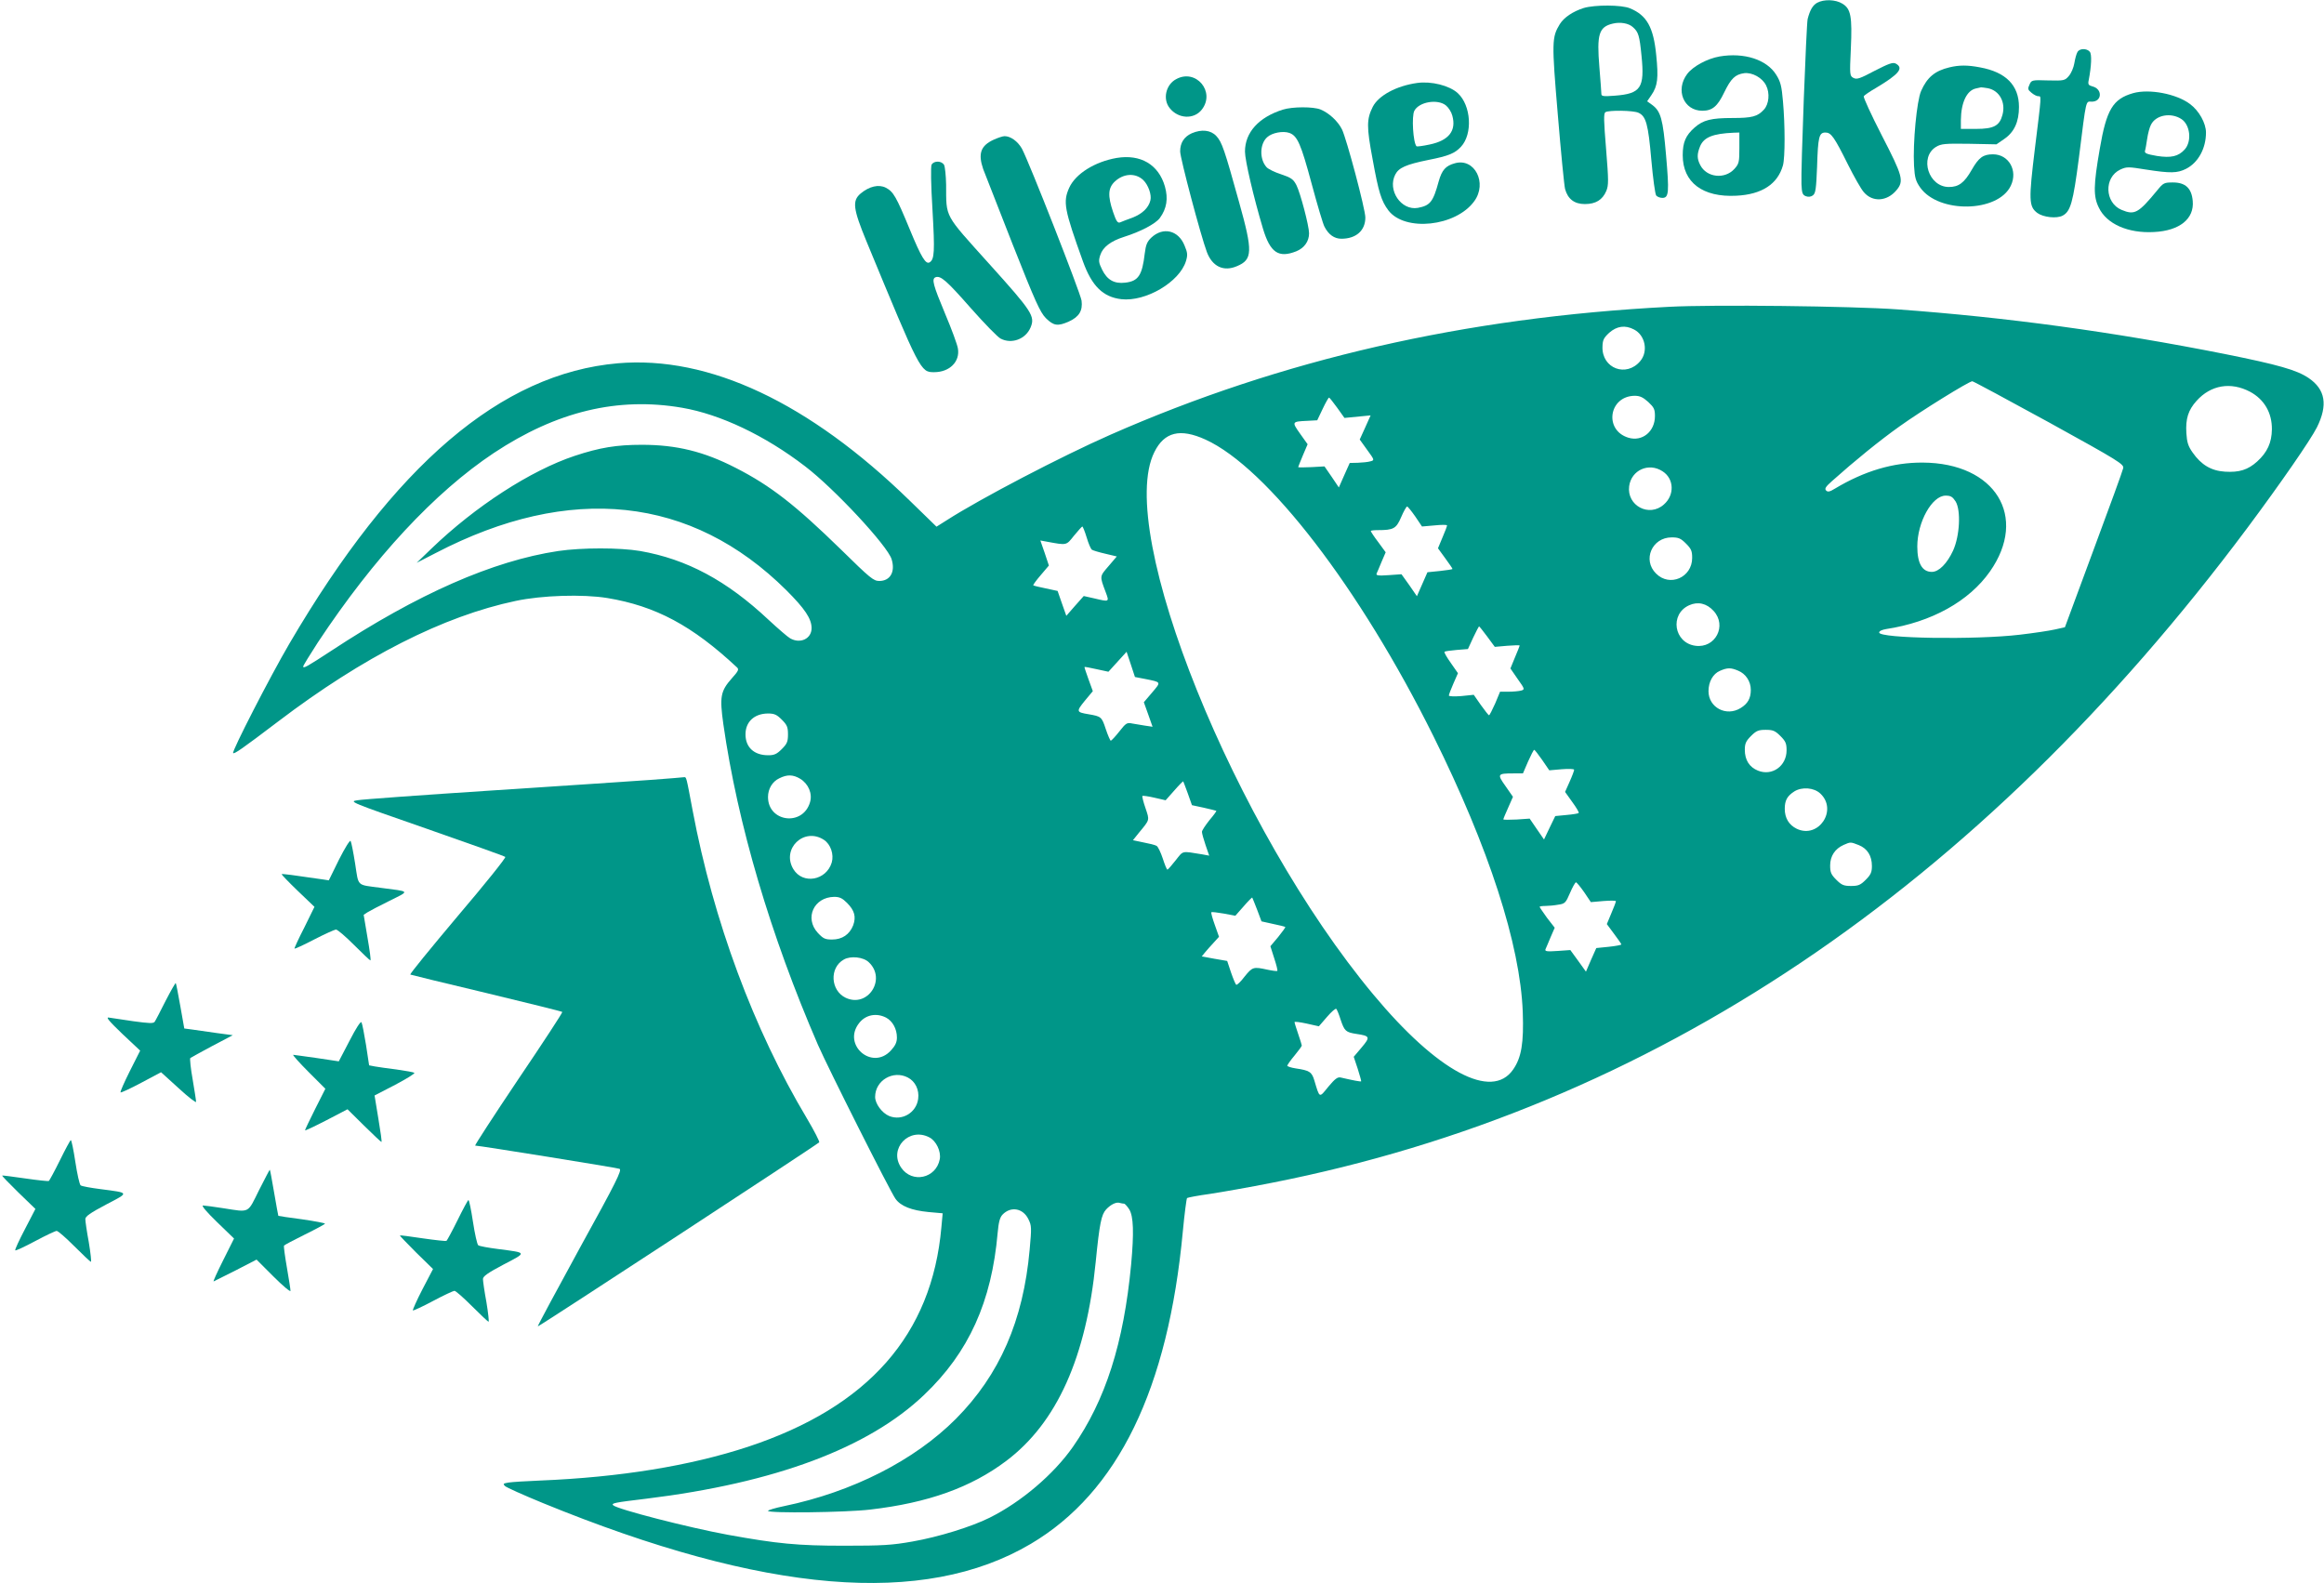 <?xml version="1.0" standalone="no"?>
<!DOCTYPE svg PUBLIC "-//W3C//DTD SVG 20010904//EN"
 "http://www.w3.org/TR/2001/REC-SVG-20010904/DTD/svg10.dtd">
<svg version="1.0" xmlns="http://www.w3.org/2000/svg"
 width="1280pt" height="872pt" viewBox="0 0 1280 872"
 preserveAspectRatio="xMidYMid meet">
<g transform="translate(0,872) scale(0.1,-0.1)"
fill="#009688" stroke="none">
<path d="M10009 8705 c-24 -13 -40 -39 -53 -90 -7 -29 -38 -839 -34 -909 2
-50 6 -60 25 -67 13 -5 28 -3 38 5 15 11 18 36 23 157 5 166 11 189 46 189 31
0 48 -23 124 -176 33 -66 72 -135 87 -152 48 -57 128 -52 180 10 43 51 35 78
-81 303 -58 113 -102 209 -99 215 3 5 33 26 68 46 127 76 154 109 108 134 -16
8 -38 0 -116 -40 -81 -43 -98 -49 -117 -39 -20 11 -21 15 -14 161 8 178 0 220
-47 248 -37 23 -101 25 -138 5z"/>
<path d="M8723 8676 c-60 -19 -109 -52 -132 -89 -44 -72 -45 -97 -11 -498 17
-205 35 -390 40 -410 15 -55 51 -83 109 -83 60 0 97 23 118 72 13 32 13 56 -1
230 -13 158 -14 197 -4 204 19 12 154 10 182 -3 42 -19 54 -63 71 -259 9 -101
21 -190 27 -197 6 -7 21 -13 34 -13 36 0 38 31 20 237 -17 198 -29 240 -76
275 l-28 20 24 35 c34 50 39 93 26 220 -15 153 -52 219 -144 257 -46 20 -195
20 -255 2z m270 -105 c31 -27 37 -46 48 -158 18 -177 -3 -209 -147 -220 -62
-5 -74 -3 -74 9 0 8 -5 75 -11 148 -15 181 -3 222 74 240 41 10 87 2 110 -19z"/>
<path d="M11442 8433 c-6 -10 -13 -37 -17 -61 -4 -24 -17 -55 -30 -70 -22 -26
-27 -27 -114 -25 -90 3 -92 2 -103 -23 -11 -23 -9 -29 11 -45 13 -11 29 -19
37 -19 18 0 19 13 -18 -286 -35 -287 -34 -321 13 -357 33 -24 106 -32 139 -15
44 23 58 72 90 318 42 336 37 310 71 310 57 0 60 70 4 84 -22 6 -26 11 -21 34
15 78 18 143 6 157 -17 20 -57 19 -68 -2z"/>
<path d="M9471 8409 c-68 -12 -146 -54 -178 -96 -67 -88 -20 -203 83 -203 55
0 84 24 121 102 37 76 60 98 110 105 44 5 99 -25 120 -67 22 -43 16 -104 -12
-134 -35 -38 -65 -46 -173 -46 -117 0 -161 -11 -208 -52 -50 -44 -66 -82 -66
-153 0 -150 110 -233 296 -223 140 7 227 64 256 167 12 44 12 221 0 354 -7 82
-13 107 -37 145 -52 84 -177 124 -312 101z m109 -504 c0 -78 -2 -87 -27 -115
-53 -59 -153 -48 -188 20 -19 36 -19 61 -1 105 21 49 70 69 184 74 l32 1 0
-85z"/>
<path d="M10737 8349 c-80 -19 -123 -55 -156 -130 -24 -54 -46 -288 -39 -412
4 -66 9 -84 34 -120 102 -144 429 -138 499 10 40 83 -11 173 -98 173 -54 0
-78 -17 -117 -85 -41 -72 -72 -95 -126 -95 -112 0 -164 163 -71 221 29 17 48
19 183 17 l150 -3 42 29 c56 38 82 95 82 177 0 119 -72 192 -215 218 -68 13
-114 13 -168 0z m212 -115 c64 -13 99 -78 80 -147 -16 -60 -48 -77 -145 -77
l-84 0 0 48 c1 98 33 165 84 175 11 2 24 5 27 6 4 0 20 -2 38 -5z"/>
<path d="M6478 8284 c-57 -30 -75 -110 -36 -159 47 -60 134 -64 177 -9 77 98
-32 228 -141 168z"/>
<path d="M7805 8263 c-114 -16 -212 -69 -244 -131 -34 -68 -35 -109 -1 -289
33 -183 48 -230 87 -282 91 -119 372 -89 473 51 73 100 2 239 -106 209 -52
-14 -72 -37 -90 -100 -31 -114 -47 -133 -115 -146 -92 -16 -169 98 -124 184
19 37 59 55 182 80 111 22 146 36 180 73 65 70 56 227 -18 295 -46 42 -146 67
-224 56z m158 -123 c15 -12 31 -37 36 -57 23 -83 -19 -137 -125 -159 -37 -8
-69 -12 -72 -10 -19 19 -28 167 -12 196 26 49 127 66 173 30z"/>
<path d="M11749 8207 c-112 -32 -147 -90 -184 -307 -35 -201 -36 -262 -5 -324
43 -90 161 -142 304 -134 141 7 222 73 213 171 -6 70 -40 102 -109 102 -48 0
-53 -2 -87 -44 -104 -126 -124 -137 -196 -107 -93 39 -98 179 -7 222 35 16 43
16 142 0 135 -21 172 -20 220 4 67 34 110 112 110 200 0 51 -38 120 -88 157
-74 56 -224 85 -313 60z m266 -143 c48 -32 58 -122 18 -167 -35 -39 -76 -48
-153 -36 -57 10 -69 15 -66 28 3 9 8 39 12 66 4 28 13 63 21 78 27 54 110 69
168 31z"/>
<path d="M7065 8116 c-132 -42 -208 -125 -208 -231 0 -48 47 -250 99 -424 40
-133 86 -164 184 -125 44 18 70 55 70 99 0 40 -48 223 -70 266 -17 32 -28 40
-84 59 -35 11 -71 29 -80 39 -40 44 -38 128 3 165 27 25 87 36 122 24 45 -16
64 -60 124 -283 31 -115 62 -220 70 -234 22 -43 54 -66 93 -66 81 0 132 45
132 117 0 46 -104 436 -129 486 -23 45 -70 89 -118 109 -40 16 -154 16 -208
-1z"/>
<path d="M6564 7986 c-42 -19 -64 -52 -64 -100 0 -37 113 -463 147 -554 30
-80 92 -110 166 -78 86 36 88 80 12 351 -81 292 -95 333 -126 366 -31 33 -81
38 -135 15z"/>
<path d="M5474 7951 c-73 -33 -88 -77 -59 -162 9 -24 82 -210 162 -414 125
-317 152 -375 183 -407 43 -43 66 -46 127 -19 57 26 77 60 70 115 -7 45 -291
769 -329 838 -23 40 -62 68 -95 68 -10 0 -37 -9 -59 -19z"/>
<path d="M6150 7850 c-120 -21 -226 -87 -261 -164 -35 -78 -28 -118 76 -407
49 -135 110 -195 211 -207 135 -15 321 95 356 210 10 33 9 46 -8 86 -34 84
-118 104 -183 43 -23 -22 -30 -39 -36 -87 -14 -120 -35 -153 -108 -161 -60 -7
-99 15 -127 72 -19 39 -20 49 -10 80 14 44 58 77 130 100 92 29 174 72 198
104 38 52 47 107 28 174 -35 121 -134 179 -266 157z m147 -122 c27 -26 47 -81
39 -112 -10 -41 -45 -74 -99 -95 -28 -10 -59 -22 -68 -26 -13 -5 -21 6 -38 56
-31 91 -28 134 9 169 48 45 114 49 157 8z"/>
<path d="M5131 7813 c-5 -11 -4 -106 5 -251 13 -227 11 -271 -16 -287 -21 -13
-46 28 -109 181 -75 181 -90 208 -132 230 -39 20 -91 8 -139 -32 -47 -40 -42
-83 33 -265 296 -716 297 -719 372 -719 85 0 143 58 131 130 -3 21 -35 108
-71 193 -66 158 -75 191 -52 200 28 10 61 -19 192 -168 76 -86 150 -162 166
-170 61 -32 138 -3 165 61 26 62 10 87 -229 352 -249 277 -235 250 -236 435
-1 49 -6 97 -11 108 -13 24 -56 25 -69 2z"/>
<path d="M9192 7030 c-1124 -58 -2135 -290 -3077 -705 -268 -118 -715 -351
-903 -472 l-54 -34 -147 143 c-555 541 -1106 800 -1608 757 -643 -56 -1232
-559 -1809 -1544 -106 -181 -318 -594 -310 -603 7 -6 49 23 248 174 470 357
910 580 1308 664 145 31 370 38 505 16 266 -44 468 -152 714 -382 12 -11 8
-20 -28 -60 -63 -71 -68 -102 -47 -253 79 -551 259 -1161 521 -1766 56 -128
397 -806 427 -848 29 -41 89 -64 182 -73 l78 -7 -7 -76 c-52 -593 -403 -991
-1065 -1210 -319 -105 -705 -168 -1145 -186 -77 -3 -155 -8 -174 -11 -29 -5
-32 -7 -20 -19 8 -8 102 -50 209 -94 1222 -500 2098 -573 2687 -225 480 284
757 852 838 1724 9 96 20 178 23 181 4 3 61 14 127 23 66 10 219 37 340 61
2090 411 3890 1620 5375 3610 181 243 345 480 381 551 61 123 47 209 -46 272
-65 44 -167 73 -461 132 -615 122 -1198 202 -1804 246 -251 18 -1016 27 -1258
14z m-192 -125 c62 -32 79 -121 34 -174 -76 -91 -211 -41 -208 78 1 38 6 49
37 78 42 37 88 44 137 18z m2286 -512 c386 -213 413 -230 408 -252 -2 -12 -76
-215 -163 -449 l-158 -427 -54 -12 c-30 -7 -117 -20 -194 -29 -243 -29 -775
-21 -775 12 0 8 15 15 38 19 250 38 457 153 572 317 212 302 30 598 -370 600
-163 1 -321 -46 -483 -143 -29 -18 -40 -20 -49 -11 -10 10 -3 21 32 52 123
110 263 224 373 302 117 84 382 248 400 248 5 0 195 -102 423 -227z m1107 169
c78 -42 121 -116 120 -207 -1 -73 -25 -126 -81 -177 -51 -46 -99 -61 -178 -56
-75 5 -130 37 -178 106 -24 34 -31 56 -34 106 -5 79 10 127 56 178 79 88 189
106 295 50z m-3315 -56 c32 -30 37 -40 37 -78 0 -85 -70 -142 -146 -119 -136
41 -108 229 34 231 29 0 46 -8 75 -34z m-1713 -32 l40 -56 72 7 72 7 -30 -67
-30 -66 41 -57 c41 -56 41 -57 18 -63 -13 -4 -44 -7 -69 -8 l-45 -1 -30 -67
-30 -68 -39 58 -40 58 -72 -4 c-40 -2 -73 -2 -73 0 0 2 12 31 26 65 l26 61
-42 59 c-46 65 -45 66 40 70 l55 3 30 63 c16 34 32 62 35 62 3 0 23 -26 45
-56z m-3608 0 c210 -36 457 -153 678 -323 160 -122 455 -439 476 -512 21 -69
-8 -119 -68 -119 -32 0 -50 15 -211 173 -252 246 -388 352 -580 450 -175 90
-326 127 -517 127 -139 0 -231 -15 -370 -61 -243 -81 -547 -278 -789 -511
l-81 -78 105 54 c740 385 1408 314 1931 -205 102 -102 139 -157 139 -209 0
-58 -62 -88 -118 -56 -13 7 -66 53 -119 102 -230 216 -450 334 -707 379 -113
19 -321 19 -451 0 -360 -54 -774 -236 -1251 -550 -133 -87 -154 -99 -154 -86
0 5 37 65 81 133 310 468 643 826 969 1043 346 229 682 310 1037 249z m2882
-175 c341 -155 852 -820 1256 -1634 305 -615 478 -1147 492 -1520 6 -169 -7
-250 -53 -316 -118 -171 -417 -11 -770 413 -763 915 -1424 2553 -1206 2988 55
111 142 132 281 69z m2518 -175 c64 -41 67 -131 7 -183 -81 -72 -205 -6 -191
101 12 89 108 132 184 82z m1614 -166 c30 -49 23 -190 -14 -271 -33 -71 -78
-117 -117 -117 -53 0 -80 47 -80 140 0 134 81 280 156 280 28 0 38 -6 55 -32z
m-2976 -83 l37 -55 69 6 c38 4 69 4 69 0 0 -4 -11 -34 -25 -66 l-25 -60 40
-55 c22 -30 40 -56 40 -59 0 -2 -31 -7 -69 -11 l-69 -7 -29 -66 -29 -66 -42
61 -43 60 -71 -5 c-58 -4 -70 -2 -66 9 4 8 16 37 28 66 l22 51 -41 56 c-23 30
-41 58 -41 61 0 3 17 5 39 5 86 0 101 8 128 71 14 33 29 59 33 59 4 0 24 -25
45 -55z m-1810 -115 c10 -34 23 -64 29 -68 6 -4 39 -14 74 -22 l63 -15 -46
-54 c-49 -57 -49 -53 -15 -143 20 -54 21 -54 -63 -34 l-58 13 -48 -54 -48 -55
-24 68 -24 69 -65 14 c-36 7 -67 15 -69 17 -2 2 16 27 41 56 l45 53 -23 69
-24 69 38 -7 c109 -20 104 -21 147 33 22 27 43 50 46 51 3 0 14 -27 24 -60z
m3301 -34 c29 -29 34 -41 34 -79 0 -108 -124 -162 -199 -86 -76 75 -22 199 86
199 38 0 50 -5 79 -34z m152 -371 c75 -81 10 -207 -100 -192 -119 16 -143 174
-35 223 48 22 97 11 135 -31z m-1247 -141 l42 -57 68 6 c38 3 69 4 69 1 0 -2
-12 -32 -26 -65 l-25 -61 40 -58 c40 -56 40 -58 18 -64 -12 -3 -43 -6 -68 -6
l-47 0 -27 -65 c-16 -36 -31 -65 -34 -65 -3 1 -23 26 -45 57 l-39 56 -68 -7
c-38 -3 -69 -2 -69 3 0 5 11 34 25 66 l25 57 -39 56 c-22 31 -38 58 -35 62 3
3 33 7 67 10 l62 5 29 63 c16 34 31 62 32 62 2 0 22 -25 45 -56z m-1883 -234
c89 -18 88 -15 38 -74 l-46 -54 24 -67 24 -68 -41 6 c-23 4 -56 9 -72 12 -28
6 -34 2 -70 -44 -22 -28 -43 -50 -47 -51 -3 0 -16 29 -28 65 -22 67 -25 69
-95 81 -67 11 -68 15 -21 73 l45 54 -24 66 c-13 36 -23 66 -22 67 1 2 31 -4
67 -12 l65 -14 50 55 50 55 23 -69 23 -70 57 -11z m3265 46 c42 -17 70 -59 70
-106 0 -47 -17 -76 -56 -100 -79 -49 -177 3 -177 93 0 52 25 96 63 112 41 18
60 18 100 1z m-5267 -270 c29 -29 34 -41 34 -81 0 -40 -5 -52 -34 -81 -28 -28
-42 -34 -75 -34 -78 0 -125 44 -125 115 0 69 48 114 123 115 36 0 49 -6 77
-34z m5500 -90 c29 -29 34 -41 34 -79 0 -86 -79 -143 -157 -112 -48 19 -73 59
-73 115 0 34 6 48 34 76 29 29 41 34 81 34 40 0 52 -5 81 -34z m-1312 -132
l39 -57 69 6 c38 3 68 2 68 -3 0 -5 -11 -35 -25 -66 l-25 -56 40 -56 c22 -30
38 -57 35 -60 -2 -3 -33 -8 -67 -11 l-62 -6 -31 -64 -31 -65 -40 58 -39 57
-72 -5 c-40 -2 -73 -2 -73 1 0 3 12 32 27 65 l26 59 -41 59 c-47 66 -45 70 43
70 l53 0 28 65 c16 36 31 65 34 65 3 0 23 -26 44 -56z m-4086 -104 c45 -28 68
-82 53 -130 -40 -133 -231 -108 -231 30 0 45 24 85 62 103 44 22 76 21 116 -3z
m2134 -80 l23 -65 65 -14 c36 -8 67 -16 69 -17 2 -2 -15 -25 -38 -52 -22 -28
-41 -56 -41 -64 0 -8 9 -41 20 -73 l20 -58 -38 7 c-117 19 -103 22 -147 -33
-22 -28 -42 -51 -45 -51 -4 0 -15 28 -26 62 -11 33 -26 65 -34 69 -8 5 -41 13
-73 19 l-57 12 32 40 c62 75 60 68 37 137 -12 34 -19 64 -17 67 3 2 33 -2 67
-10 l61 -14 47 53 c26 30 49 53 50 51 1 -1 12 -31 25 -66z m3484 -1 c97 -91
-10 -251 -130 -194 -43 21 -66 59 -66 110 0 47 14 71 53 96 42 26 108 21 143
-12z m-5488 -255 c37 -24 56 -80 43 -125 -30 -99 -159 -122 -211 -37 -68 112
58 234 168 162z m5700 -29 c47 -19 72 -59 72 -115 0 -34 -6 -48 -34 -76 -29
-29 -41 -34 -81 -34 -40 0 -52 5 -81 34 -29 29 -34 41 -34 79 0 52 27 92 74
113 39 17 38 17 84 -1z m-1513 -259 l37 -55 69 6 c38 3 69 3 69 -1 0 -4 -11
-34 -25 -66 l-25 -60 40 -54 c22 -29 40 -55 40 -58 0 -3 -31 -9 -69 -13 l-69
-7 -29 -65 -28 -65 -43 60 -43 59 -71 -5 c-58 -4 -70 -2 -66 9 4 8 16 38 28
66 l23 53 -42 54 c-22 31 -41 58 -41 61 0 3 15 5 33 5 17 0 49 3 70 7 36 5 41
10 64 64 14 33 29 59 33 59 4 0 24 -24 45 -54z m-4060 -59 c42 -42 51 -77 34
-124 -20 -50 -60 -78 -116 -78 -39 0 -49 5 -79 37 -74 81 -22 196 90 198 30 0
45 -7 71 -33z m2259 -38 l24 -64 63 -14 c35 -7 66 -15 68 -17 2 -2 -16 -26
-39 -55 l-43 -51 21 -66 c12 -36 20 -68 17 -70 -2 -2 -27 1 -55 7 -77 17 -82
15 -125 -38 -21 -28 -42 -48 -46 -45 -4 2 -17 33 -29 68 l-21 63 -70 12 -70
13 18 22 c9 11 31 36 47 53 l30 33 -23 65 c-13 36 -22 68 -19 70 2 3 33 -1 68
-7 l64 -12 45 51 c25 29 47 51 48 49 1 -1 13 -31 27 -67z m-2139 -289 c99 -93
-5 -253 -127 -196 -84 40 -91 166 -10 211 37 21 107 14 137 -15z m2599 -317
c21 -62 28 -69 87 -78 75 -11 77 -17 29 -74 l-44 -52 22 -66 c12 -37 20 -68
19 -69 -2 -3 -44 5 -113 21 -17 4 -32 -8 -68 -51 -51 -63 -47 -65 -77 35 -14
47 -27 55 -102 66 -26 4 -47 11 -47 15 0 4 18 30 40 56 22 27 40 51 40 55 0 3
-9 32 -20 64 -11 32 -20 61 -20 65 0 4 30 0 67 -8 l67 -15 45 52 c24 28 47 48
51 44 4 -4 15 -31 24 -60z m-2504 12 c36 -19 60 -62 60 -110 0 -26 -9 -45 -33
-71 -103 -113 -270 31 -175 151 36 46 95 57 148 30z m120 -330 c41 -21 64 -68
57 -118 -10 -76 -89 -123 -160 -94 -40 17 -77 68 -77 105 0 91 99 149 180 107z
m119 -330 c37 -19 65 -77 57 -120 -20 -106 -153 -135 -213 -46 -70 104 44 225
156 166z m1072 -365 c5 0 18 -15 29 -32 23 -39 26 -127 10 -303 -41 -434 -141
-747 -321 -1005 -106 -151 -284 -303 -459 -390 -98 -49 -281 -106 -425 -131
-113 -20 -163 -23 -375 -23 -258 0 -369 11 -640 60 -218 40 -611 141 -633 163
-11 11 7 15 183 36 709 87 1223 279 1530 572 246 234 372 513 405 894 5 56 12
83 26 98 45 48 113 37 143 -24 18 -36 18 -47 7 -169 -35 -390 -165 -688 -406
-931 -228 -229 -570 -403 -947 -481 -49 -10 -88 -22 -88 -26 0 -14 428 -9 562
7 320 37 556 122 750 268 279 210 441 571 493 1097 21 212 31 259 57 288 26
28 57 43 76 36 8 -2 18 -4 23 -4z"/>
<path d="M3580 4424 c-96 -7 -488 -33 -870 -58 -382 -25 -716 -49 -742 -54
-47 -7 -40 -10 380 -156 235 -82 431 -152 435 -156 5 -4 -113 -151 -262 -326
-148 -176 -266 -320 -261 -322 4 -2 193 -48 420 -102 227 -55 415 -101 417
-104 3 -2 -106 -169 -242 -370 -135 -201 -242 -366 -238 -366 22 0 780 -122
795 -128 15 -6 -16 -69 -218 -435 -129 -236 -234 -431 -232 -433 4 -3 1534
998 1550 1014 3 4 -27 63 -68 132 -293 490 -515 1089 -629 1695 -36 191 -34
185 -48 184 -6 -1 -91 -8 -187 -15z"/>
<path d="M1867 3985 l-56 -114 -33 5 c-163 24 -224 32 -227 29 -1 -2 38 -43
89 -92 l92 -88 -56 -114 c-32 -62 -56 -115 -54 -116 2 -2 51 20 108 50 58 30
112 54 120 55 9 0 53 -38 100 -85 47 -47 87 -85 90 -85 4 0 -4 57 -16 126
l-21 125 21 14 c11 7 66 36 121 63 114 57 118 50 -50 72 -133 18 -119 4 -139
133 -10 63 -21 119 -25 125 -4 6 -32 -40 -64 -103z"/>
<path d="M912 3207 c-28 -56 -55 -108 -60 -115 -7 -10 -30 -9 -118 3 -60 9
-120 18 -134 20 -19 4 -1 -18 73 -89 l99 -93 -57 -113 c-31 -62 -54 -114 -51
-117 2 -3 54 21 114 53 l109 58 97 -88 c53 -49 96 -82 96 -75 0 8 -9 64 -19
124 -11 61 -16 113 -13 117 4 3 58 33 120 66 l114 60 -89 12 c-48 7 -108 15
-133 19 l-45 6 -22 124 c-12 67 -23 125 -25 126 -2 2 -27 -42 -56 -98z"/>
<path d="M1925 2987 l-59 -113 -120 18 c-67 9 -125 18 -131 18 -5 0 32 -42 84
-94 l93 -93 -56 -111 c-31 -62 -56 -114 -56 -118 0 -3 53 22 117 55 l117 61
91 -90 c50 -49 93 -90 96 -90 3 0 -5 57 -17 128 -12 70 -21 127 -21 128 1 0
53 27 114 59 62 33 110 62 105 66 -4 3 -47 11 -97 18 -49 6 -104 14 -121 17
l-31 6 -17 112 c-10 62 -21 118 -25 125 -5 7 -30 -32 -66 -102z"/>
<path d="M330 2329 c-30 -61 -58 -112 -61 -114 -3 -2 -61 4 -130 14 -68 10
-125 17 -127 16 -2 -2 39 -44 90 -94 l93 -90 -58 -112 c-32 -61 -56 -113 -53
-116 3 -3 52 20 110 51 58 31 111 56 118 56 8 0 51 -38 98 -85 47 -47 87 -85
91 -85 3 0 -2 48 -12 108 -11 59 -19 116 -19 127 0 15 27 34 114 80 130 68
131 64 -29 85 -55 7 -105 16 -111 21 -6 5 -19 63 -29 129 -10 66 -21 120 -25
120 -3 0 -30 -50 -60 -111z"/>
<path d="M1427 2165 c-65 -131 -49 -123 -197 -100 -52 8 -103 15 -112 15 -10
0 20 -36 77 -91 l94 -91 -60 -120 c-33 -66 -57 -118 -52 -116 4 2 59 29 122
61 l114 59 93 -93 c52 -52 94 -87 94 -79 0 8 -9 66 -20 129 -11 63 -18 117
-16 120 2 3 54 31 115 61 61 30 111 57 111 60 0 3 -57 14 -127 24 -70 9 -128
18 -130 19 -1 1 -11 58 -23 127 -12 69 -22 126 -24 127 -1 1 -27 -49 -59 -112z"/>
<path d="M2520 1999 c-30 -61 -58 -112 -61 -114 -3 -2 -61 4 -130 14 -68 10
-125 18 -127 16 -1 -1 39 -43 90 -94 l93 -91 -58 -111 c-32 -62 -55 -114 -53
-117 3 -2 53 21 111 52 58 31 112 56 118 56 7 0 50 -38 97 -85 47 -47 87 -85
91 -85 3 0 -2 48 -12 108 -11 59 -19 116 -19 127 0 15 27 34 114 80 130 68
131 64 -29 85 -55 7 -105 16 -111 21 -6 5 -19 63 -29 129 -10 66 -21 120 -25
120 -3 0 -30 -50 -60 -111z"/>
</g>
</svg>

